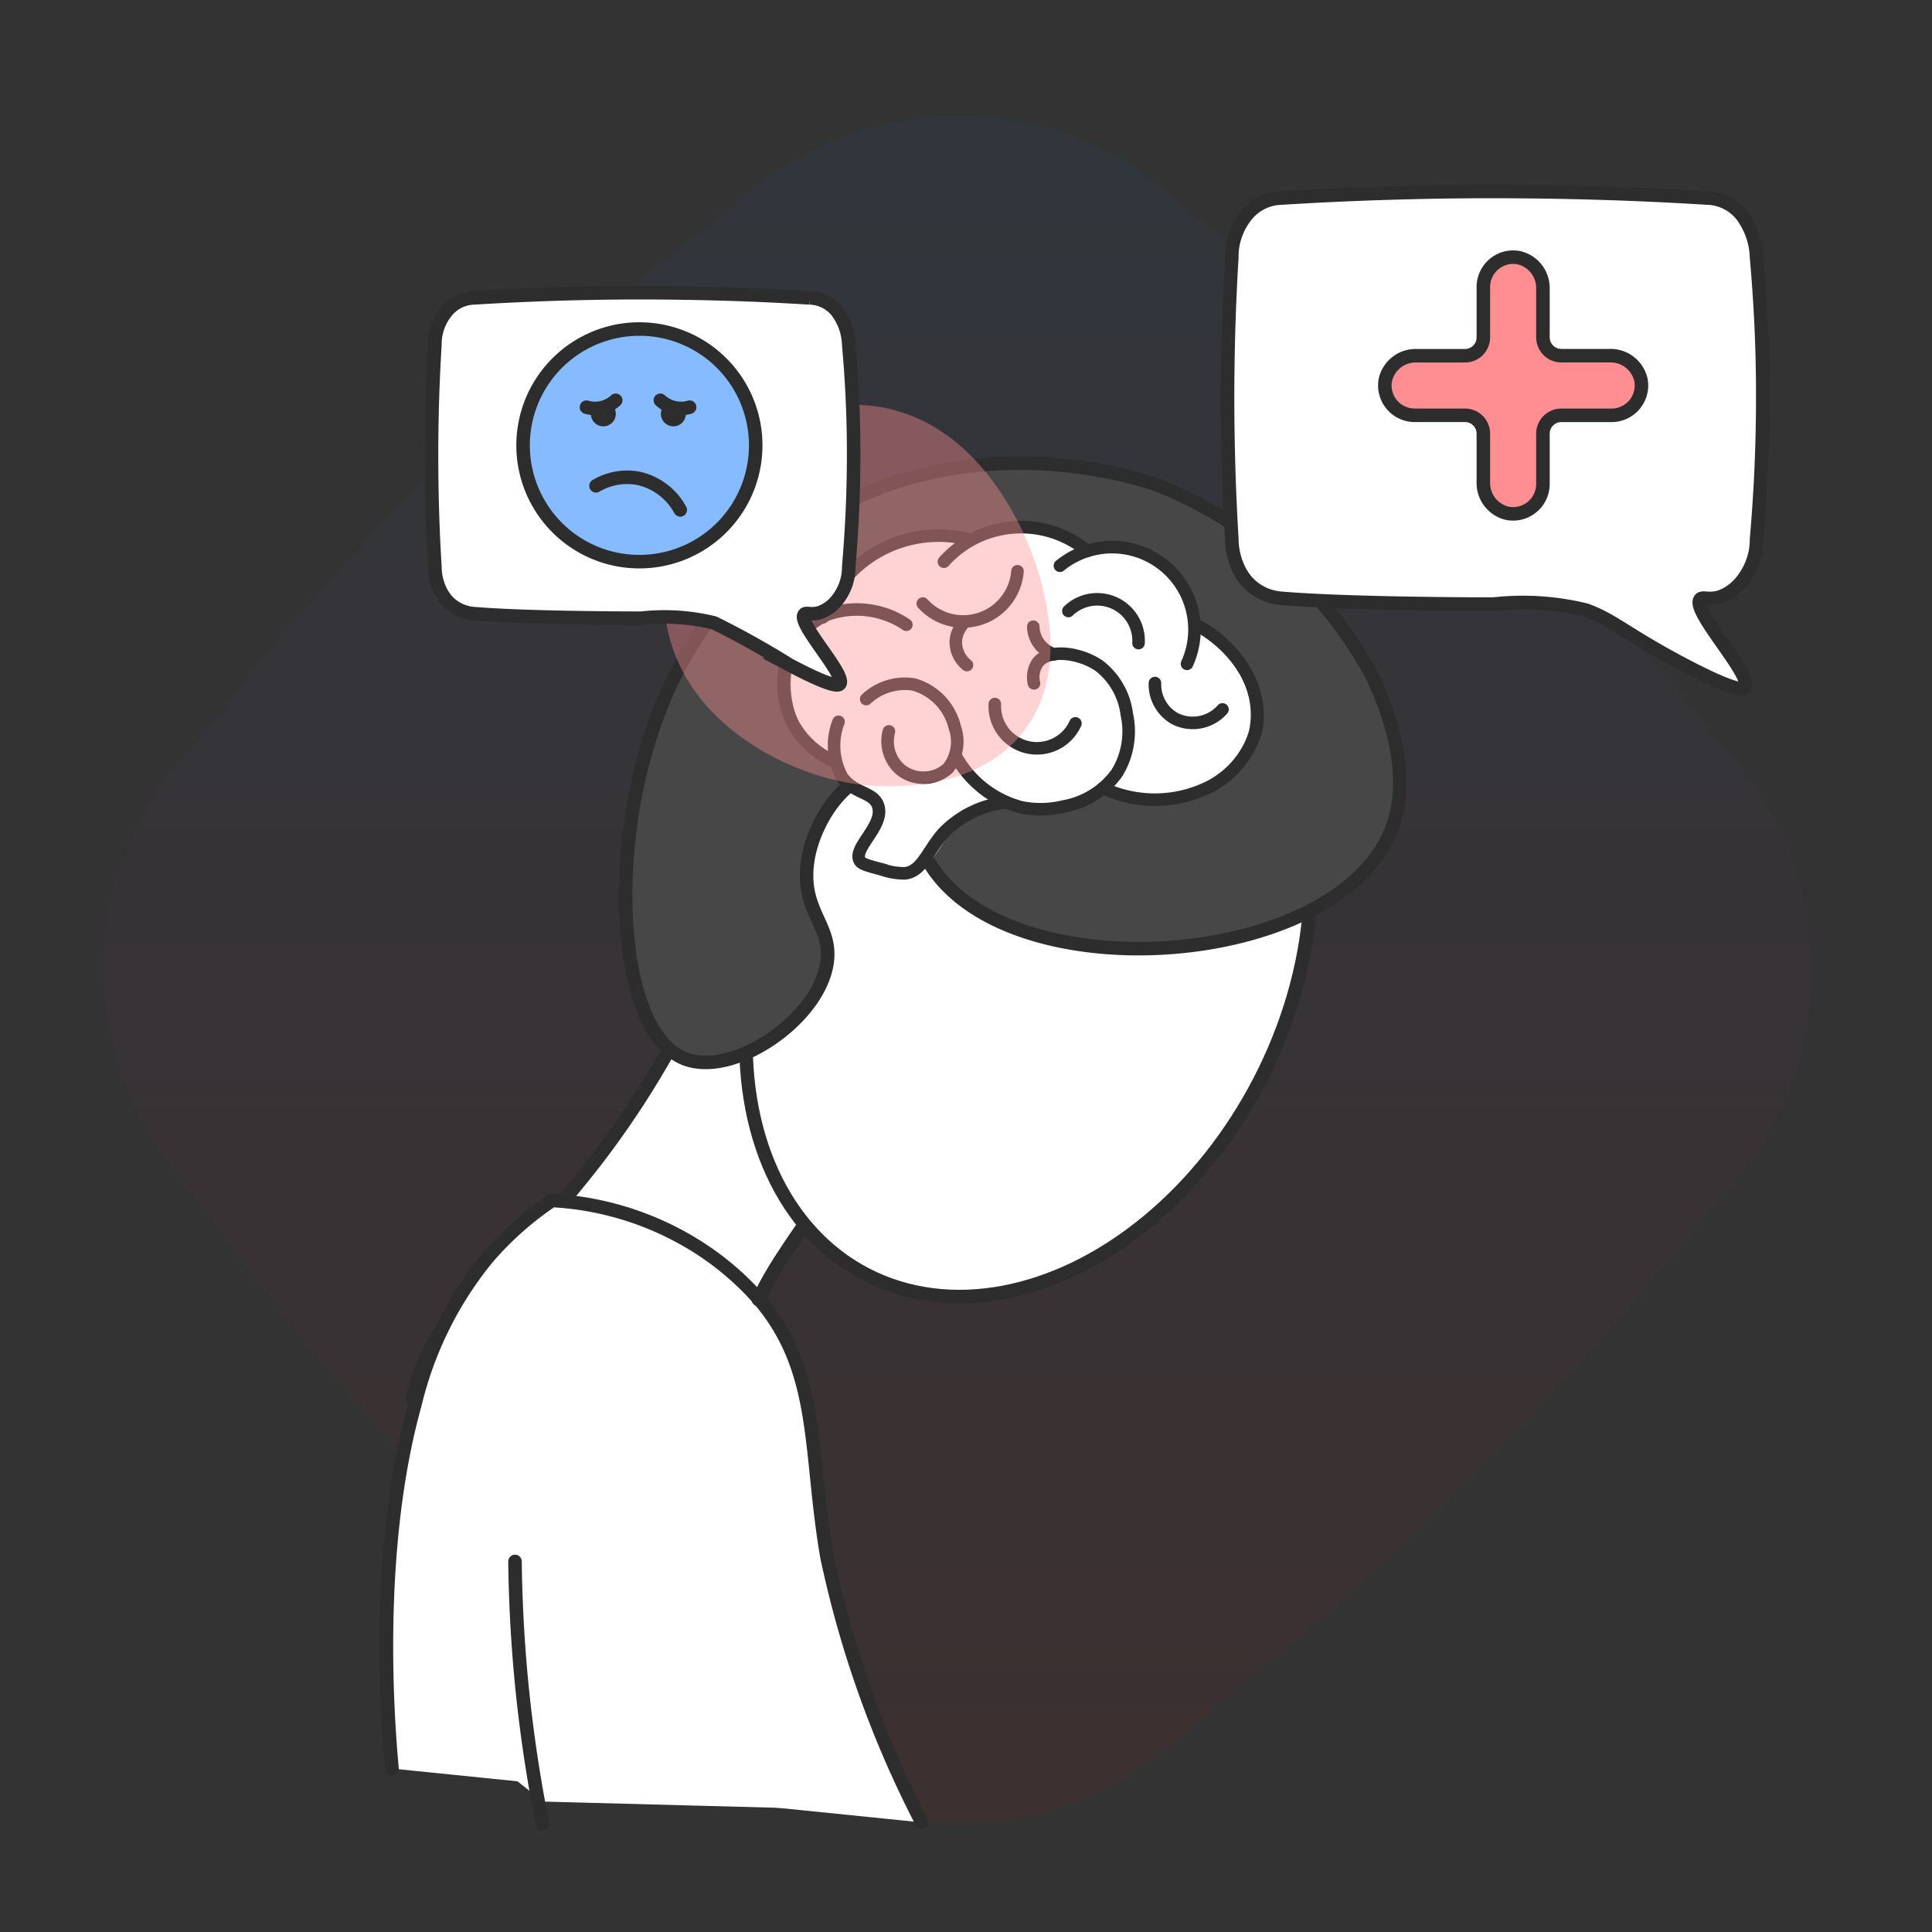 <?xml version="1.0" encoding="UTF-8"?> <svg xmlns="http://www.w3.org/2000/svg" xmlns:xlink="http://www.w3.org/1999/xlink" width="100" height="100" viewBox="0 0 100 100"><rect x="0" y="0" width="100" height="100" fill="#333333" stroke="none"/><defs><style> .cls-1, .cls-4, .cls-5, .cls-9 { fill: none; } .cls-2 { opacity: 0.05; fill: url(#linear-gradient); } .cls-10, .cls-3, .cls-6, .cls-7 { fill: #fff; } .cls-10, .cls-13, .cls-14, .cls-15, .cls-4, .cls-5, .cls-6, .cls-7, .cls-8, .cls-9 { stroke: #2d2d2d; } .cls-10, .cls-14, .cls-4, .cls-6, .cls-9 { stroke-linecap: round; } .cls-10, .cls-14, .cls-15, .cls-4, .cls-5, .cls-6, .cls-7, .cls-8, .cls-9 { stroke-miterlimit: 10; } .cls-13, .cls-14, .cls-15, .cls-4, .cls-5, .cls-6, .cls-7, .cls-8 { stroke-width: 0.7px; } .cls-8 { fill: #474747; } .cls-9 { stroke-width: 0.65px; } .cls-10 { stroke-width: 0.705px; } .cls-11 { mix-blend-mode: multiply; isolation: isolate; } .cls-12, .cls-15 { fill: #ff8e93; } .cls-12 { opacity: 0.4; } .cls-13 { fill: #86bcff; } .cls-14 { fill: #ffa6ab; } </style><linearGradient id="linear-gradient" x1="0.5" x2="0.5" y2="1" gradientUnits="objectBoundingBox"><stop offset="0" stop-color="#1778f2"></stop><stop offset="1" stop-color="#f40009"></stop></linearGradient></defs><g id="Group_124998" data-name="Group 124998" transform="translate(-216 -2550)"><rect id="Rectangle_10372" data-name="Rectangle 10372" class="cls-1" width="100" height="100" transform="translate(216 2550)"></rect><g id="Group_124890" data-name="Group 124890"><g id="Group_124889" data-name="Group 124889"><g id="Group_124887" data-name="Group 124887" transform="translate(165)"><g id="Group_124197" data-name="Group 124197"><g id="Group_124191" data-name="Group 124191"><g id="Group_124150" data-name="Group 124150" transform="translate(-165 564)"><path id="Path_228174" data-name="Path 228174" class="cls-2" d="M32.3,83.491A105.79,105.79,0,0,1,17.2,70.917,105.57,105.57,0,0,1,4.909,56.1,17.251,17.251,0,0,1,0,44.2,16.783,16.783,0,0,1,4.909,32.3,144.539,144.539,0,0,1,32.3,4.909,17.263,17.263,0,0,1,44.2,0,16.781,16.781,0,0,1,56.1,4.909a164.255,164.255,0,0,1,13.841,12.23A164.608,164.608,0,0,1,83.491,32.3,17.24,17.24,0,0,1,88.4,44.2a16.782,16.782,0,0,1-4.909,11.9A163.679,163.679,0,0,1,69.255,71.955,164.629,164.629,0,0,1,56.1,83.491a17.386,17.386,0,0,1-7.239,4.259,16.564,16.564,0,0,1-4.664.65,17.462,17.462,0,0,1-5.792-1.133A18.7,18.7,0,0,1,32.3,83.491Z" transform="translate(221.375 1992)"></path></g></g></g></g><g id="Group_124888" data-name="Group 124888" transform="translate(-2203 -3614.373)"><g id="Group_89393" data-name="Group 89393"><path id="Path_184216" data-name="Path 184216" class="cls-3" d="M2218.42,83.5q-2.111,3.619-4.224,7.239l-3.613,6.192q-3.911-3.172-7.823-6.437-.513-.427-1.026-.858,1.935-2.5,3.881-5.242c2.536-3.583,4.786-7.086,6.783-10.454Q2215.41,78.721,2218.42,83.5Z" transform="translate(245.621 6138.036)"></path><path id="Path_184217" data-name="Path 184217" class="cls-4" d="M2209.778,75.614a51.636,51.636,0,0,1-3.422,6.687,46.732,46.732,0,0,1-3.286,4.733,57.355,57.355,0,0,1-5.3,5.826c-.452.432-.458.414-.677.636v0a9.748,9.748,0,0,0-3.16,5.418" transform="translate(246.42 6137.865)"></path><path id="Path_184218" data-name="Path 184218" class="cls-5" d="M2215.631,88.387" transform="translate(244.199 6136.557)"></path><path id="Path_184219" data-name="Path 184219" class="cls-3" d="M2212.384,99.084a32.961,32.961,0,0,1,1.157,4.179c.544,2.636.46,3.886,1.119,6.9.264,1.207.508,2.059.784,3.022a72.206,72.206,0,0,0,3.284,9.067l-17.982-.477-6.319-4.976,1.642-10.448,2.289-7.761c3.656-3.217,8.183-4.146,11.293-2.388A7.1,7.1,0,0,1,2212.384,99.084Z" transform="translate(246.369 6135.847)"></path><path id="Path_184220" data-name="Path 184220" class="cls-6" d="M2220.139,122.323a54.253,54.253,0,0,1-4.912-13.759c-.94-5.45-.336-9.575-3.483-13.283a14.773,14.773,0,0,0-3.433-2.886A15.649,15.649,0,0,0,2201,90.132a16.781,16.781,0,0,0-3.334,2.96,18.907,18.907,0,0,0-3.756,7.563c-2.109,7.544-1.418,16.424-1.194,18.88" transform="translate(246.574 6136.378)"></path><path id="Path_184221" data-name="Path 184221" class="cls-6" d="M2217.8,89.1c-.881,1.111-1.794,2.362-2.7,3.756a19.453,19.453,0,0,0-1.316,2.294" transform="translate(244.469 6136.484)"></path><ellipse id="Ellipse_13903" data-name="Ellipse 13903" class="cls-7" cx="18.251" cy="13.474" rx="18.251" ry="13.474" transform="translate(2451.868 6224.139) rotate(-62.608)"></ellipse><path id="Path_184222" data-name="Path 184222" class="cls-8" d="M2245.806,66.716c-2.947,7.038-19.358,8.239-23.681,1.871-1.366-2.012-1.482-4.713-2.934-4.826-1.435-.112-3.387,2.369-3.588,4.794-.191,2.3,1.272,3.022,1.054,4.836-.354,2.952-4.814,6.024-7.351,5.061-3.426-1.3-3.963-10.192-1.784-16.741a20.566,20.566,0,0,1,7.778-10.683c8.37-5.758,17.712-2.557,18.518-2.253a21.77,21.77,0,0,1,11.043,9.86C2246.956,63.1,2246.256,65.642,2245.806,66.716Z" transform="translate(245.162 6140.731)"></path><g id="Group_89381" data-name="Group 89381" transform="translate(2459.542 6191.658)"><path id="Path_184223" data-name="Path 184223" class="cls-3" d="M2236.419,56.354A4.282,4.282,0,0,0,2231,52.678a5.422,5.422,0,0,0-3.792-1.131,5.264,5.264,0,0,0-2,.59,6.339,6.339,0,0,0-7.483,3.882,4.348,4.348,0,0,0-1.588,1.543,4.784,4.784,0,0,0,.116,4.071,4.535,4.535,0,0,0,2.081,1.925,2.223,2.223,0,0,0,.349.726,2.677,2.677,0,0,0,1.109.825c.341.162.521.257.588.465.114.358-.186.811-.478,1.249-.334.5-.681,1.025-.377,1.506.171.275.5.362,1.242.557a7.863,7.863,0,0,0,.88.2,1.616,1.616,0,0,0,.4.006c.716-.08,1.084-.643,1.475-1.238a6.707,6.707,0,0,1,.626-.85,4.735,4.735,0,0,1,2.749-1.358,4.625,4.625,0,0,0,.75.229c.075.016.179.035.31.051a5.237,5.237,0,0,0,1.9-.108,5.094,5.094,0,0,0,1.881-.821,6.217,6.217,0,0,0,5.3-.169,4.558,4.558,0,0,0,2.425-2.97C2239.9,59.836,2238.655,57.587,2236.419,56.354Z" transform="translate(-2215.354 -51.328)"></path><g id="Group_89380" data-name="Group 89380"><path id="Path_184224" data-name="Path 184224" class="cls-9" d="M2233.745,65.386a6.324,6.324,0,0,0,5.516-.07,4.744,4.744,0,0,0,2.4-2.914c.433-1.969-.811-4.257-3.141-5.5" transform="translate(-2217.198 -51.878)"></path><path id="Path_184225" data-name="Path 184225" class="cls-9" d="M2237.842,58.5a4.266,4.266,0,0,0-6.579-5.077" transform="translate(-2216.944 -51.426)"></path><path id="Path_184226" data-name="Path 184226" class="cls-9" d="M2217.743,55.946" transform="translate(-2215.56 -51.78)"></path><path id="Path_184227" data-name="Path 184227" class="cls-9" d="M2231.988,52.537a5.357,5.357,0,0,0-7.415.557" transform="translate(-2216.259 -51.305)"></path><path id="Path_184228" data-name="Path 184228" class="cls-9" d="M2221.269,62.8a1.941,1.941,0,0,0,.583,1.964,1.9,1.9,0,0,0,2.471-.046,2.222,2.222,0,0,0,.355-2.13,3.033,3.033,0,0,0-2.125-2.217,2.928,2.928,0,0,0-2.459.756" transform="translate(-2215.801 -52.228)"></path><path id="Path_184229" data-name="Path 184229" class="cls-9" d="M2229.306,60.139a1.338,1.338,0,0,1,.192-1.076c.57-.742,2.174-.513,3.155.147a3.749,3.749,0,0,1,1.455,2.523,4.12,4.12,0,0,1-.5,3.03,4.3,4.3,0,0,1-2.744,1.741,5.085,5.085,0,0,1-2.185.057,5.434,5.434,0,0,1-3.428-2.675" transform="translate(-2216.328 -52.052)"></path><path id="Path_184230" data-name="Path 184230" class="cls-9" d="M2225.237,52.014a6.37,6.37,0,0,0-7.655,4.014" transform="translate(-2215.543 -51.356)"></path><path id="Path_184231" data-name="Path 184231" class="cls-9" d="M2221.681,56.839a4.555,4.555,0,0,0-4.075-.53,4.092,4.092,0,0,0-1.895,1.669,4.718,4.718,0,0,0,.109,4,4.473,4.473,0,0,0,2.136,1.93" transform="translate(-2215.311 -51.788)"></path><path id="Path_184232" data-name="Path 184232" class="cls-9" d="M2218.47,62.53a3.4,3.4,0,0,0,.2,2.885c.628.852,1.619.736,1.854,1.473.331,1.042-1.36,2.184-.946,2.841.108.171.438.258,1.1.431a3.6,3.6,0,0,0,1.231.213c.9-.1,1.188-1.2,2-2.1a5.282,5.282,0,0,1,3.14-1.559" transform="translate(-2215.611 -52.454)"></path><path id="Path_184233" data-name="Path 184233" class="cls-9" d="M2235.382,57.733a2.143,2.143,0,0,0-3.631-1.661" transform="translate(-2216.994 -51.732)"></path><path id="Path_184234" data-name="Path 184234" class="cls-9" d="M2240.238,61.659a2.043,2.043,0,0,1-2.442.487,2.022,2.022,0,0,1-1.053-1.851" transform="translate(-2217.505 -52.225)"></path><path id="Path_184235" data-name="Path 184235" class="cls-9" d="M2228.257,53.85a2.819,2.819,0,0,1-4.9,1.671" transform="translate(-2216.134 -51.566)"></path><path id="Path_184236" data-name="Path 184236" class="cls-9" d="M2225.837,59a1.535,1.535,0,0,1-.578-1.2,1.511,1.511,0,0,1,.5-1.063" transform="translate(-2216.329 -51.861)"></path><path id="Path_184237" data-name="Path 184237" class="cls-9" d="M2229.725,57.046a1.564,1.564,0,0,0,.276.84,1.581,1.581,0,0,0,.8.593" transform="translate(-2216.786 -51.893)"></path><path id="Path_184238" data-name="Path 184238" class="cls-9" d="M2231.68,62.507a2.182,2.182,0,0,1-4.171-1" transform="translate(-2216.559 -52.35)"></path></g></g><path id="Path_184240" data-name="Path 184240" class="cls-10" d="M2238.565,38.93c1.329.052,1.8.362,1.933.694.234.575-.534,1.225-.25,1.68.3.483,1.344.031,1.7.547.318.463-.336,1.091-.011,1.6.31.489,1.078.2,1.492.675.225.261.353.76,0,1.791" transform="translate(245.524 6146.672)"></path><path id="Path_184244" data-name="Path 184244" class="cls-4" d="M2199.842,110.943a73.4,73.4,0,0,0,.6,8.582c.227,1.759.507,3.428.821,5" transform="translate(245.815 6134.249)"></path><path id="Path_38810" data-name="Path 38810" class="cls-7" d="M2253.845,423.974a3.391,3.391,0,0,1,.753-2.174,2.388,2.388,0,0,1,1.811-.9c3.41-.211,6.98-.334,10.7-.341q5.922,0,11.332.341a2.365,2.365,0,0,1,1.811.9,3.844,3.844,0,0,1,.754,2.174c.189,2.126.321,4.48.321,7.03.008,2.748-.122,5.274-.321,7.536a3.783,3.783,0,0,1-.067.707,3.485,3.485,0,0,1-.685,1.466,2.566,2.566,0,0,1-1.014.786c-.678.27-1.031-.014-1.163.185-.412.625,2.717,3.9,2.347,4.533-.056.1-.321.352-3.328-1.244-2.893-1.539-3.474-2.217-4.925-2.748a13.722,13.722,0,0,0-4.781-.308s-7.312.008-10.981-.3a2.647,2.647,0,0,1-1.811-.9,3.025,3.025,0,0,1-.365-.553,3.687,3.687,0,0,1-.387-1.623c-.124-2.042-.2-4.207-.218-6.482C2253.609,429.185,2253.694,426.482,2253.845,423.974Z" transform="translate(228.913 5753.724)"></path><g id="Group_89387" data-name="Group 89387" class="cls-11" transform="translate(2453.371 6185.33)"><path id="Path_210" data-name="Path 210" class="cls-12" d="M202.634,88.4c.269,1.212,1,4.472-.917,7.106-2.63,3.623-8.011,2.98-8.73,2.883-3.992-.537-9.886-3.675-9.99-9.647a9.82,9.82,0,0,1,9.647-9.989C198.795,78.648,201.871,84.98,202.634,88.4Z" transform="translate(-182.995 -78.755)"></path></g><g id="Group_89389" data-name="Group 89389" transform="translate(-1)"><path id="Path_38810-2" data-name="Path 38810" class="cls-7" d="M2253.8,423.251a2.676,2.676,0,0,1,.594-1.715,1.883,1.883,0,0,1,1.428-.712c2.689-.166,5.505-.264,8.439-.269q4.671,0,8.937.269a1.864,1.864,0,0,1,1.428.712,3.028,3.028,0,0,1,.595,1.715c.15,1.677.253,3.533.253,5.544.006,2.167-.1,4.159-.253,5.944a2.974,2.974,0,0,1-.053.558,2.753,2.753,0,0,1-.54,1.156,2.028,2.028,0,0,1-.8.62c-.535.213-.813-.011-.917.146-.325.493,2.143,3.073,1.851,3.575-.044.077-.253.277-2.625-.981a44.181,44.181,0,0,0-3.884-2.167,10.822,10.822,0,0,0-3.771-.243s-5.767.006-8.661-.236a2.087,2.087,0,0,1-1.428-.712,2.38,2.38,0,0,1-.288-.436,2.907,2.907,0,0,1-.305-1.28c-.1-1.611-.16-3.318-.172-5.112C2253.612,427.361,2253.679,425.23,2253.8,423.251Z" transform="translate(188.71 5758.968)"></path><g id="Group_89388" data-name="Group 89388" transform="translate(2447.075 6181.404)"><path id="Path_184248" data-name="Path 184248" class="cls-13" d="M6.02,0a6.02,6.02,0,1,0,6.02,6.02A6.02,6.02,0,0,0,6.02,0Z" transform="translate(0 0)"></path><path id="Path_184245" data-name="Path 184245" class="cls-4" d="M764.679,243.395a3.266,3.266,0,0,0-2.159-1.634,3.178,3.178,0,0,0-2.2.387" transform="translate(-756.545 -234.033)"></path><ellipse id="Ellipse_13905" data-name="Ellipse 13905" class="cls-8" cx="0.297" cy="0.297" rx="0.297" ry="0.297" transform="translate(7.481 4.094)"></ellipse><ellipse id="Ellipse_13906" data-name="Ellipse 13906" class="cls-8" cx="0.297" cy="0.297" rx="0.297" ry="0.297" transform="translate(3.857 4.094)"></ellipse><path id="Path_184246" data-name="Path 184246" class="cls-14" d="M761.158,236.488a1.569,1.569,0,0,1-1.515-.357" transform="translate(-752.538 -232.443)"></path><path id="Path_184247" data-name="Path 184247" class="cls-14" d="M764.995,236.488a1.569,1.569,0,0,0,1.515-.357" transform="translate(-761.715 -232.443)"></path></g></g><path id="Path_184249" data-name="Path 184249" class="cls-15" d="M1354.5,336.348h-2.514a.951.951,0,0,1-.951-.951v-2.513a1.609,1.609,0,0,0-1.256-1.609,1.546,1.546,0,0,0-1.828,1.516V335.4a.951.951,0,0,1-.951.951h-2.513a1.608,1.608,0,0,0-1.609,1.256,1.545,1.545,0,0,0,1.515,1.827H1347a.951.951,0,0,1,.951.951V342.9a1.608,1.608,0,0,0,1.256,1.609,1.545,1.545,0,0,0,1.828-1.516v-2.607a.951.951,0,0,1,.951-.951h2.607a1.546,1.546,0,0,0,1.516-1.827A1.608,1.608,0,0,0,1354.5,336.348Z" transform="translate(1147.827 5846.435)"></path></g></g></g></g></g></svg> 